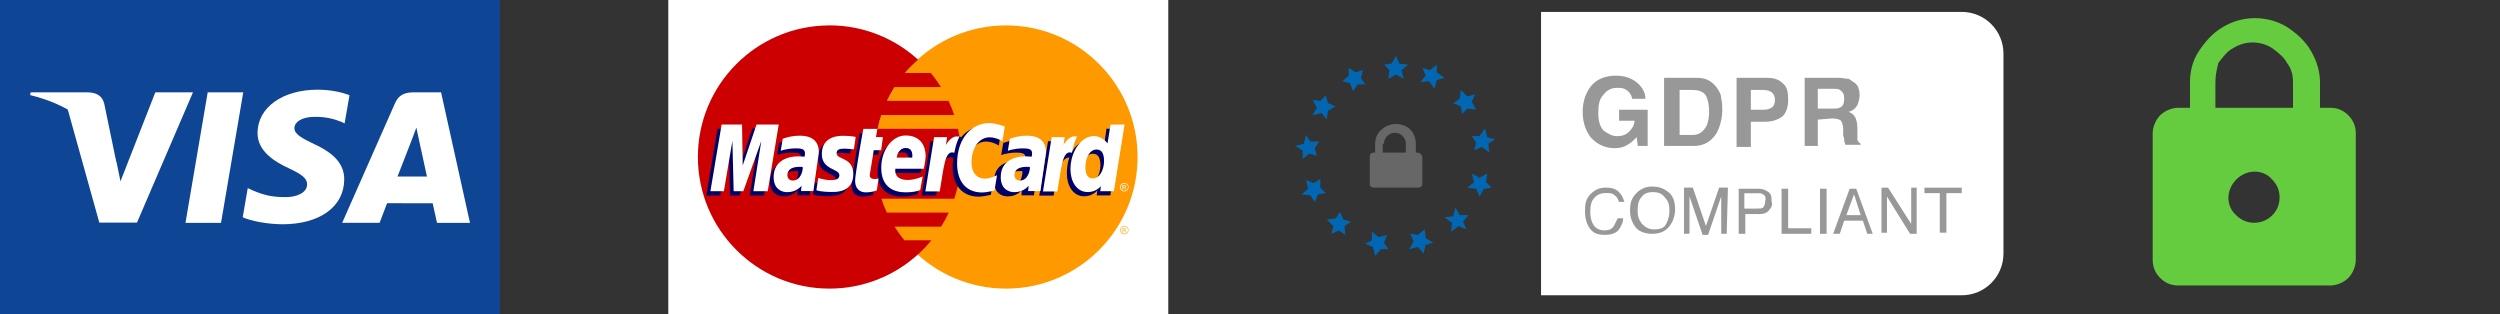 <?xml version="1.0" encoding="utf-8"?>
<!-- Generator: Adobe Illustrator 17.1.0, SVG Export Plug-In . SVG Version: 6.00 Build 0)  -->
<!DOCTYPE svg PUBLIC "-//W3C//DTD SVG 1.1//EN" "http://www.w3.org/Graphics/SVG/1.1/DTD/svg11.dtd">
<svg version="1.1"
	 id="svg8" xmlns:cc="http://creativecommons.org/ns#" xmlns:svg="http://www.w3.org/2000/svg" xmlns:inkscape="http://www.inkscape.org/namespaces/inkscape" xmlns:rdf="http://www.w3.org/1999/02/22-rdf-syntax-ns#" xmlns:sodipodi="http://sodipodi.sourceforge.net/DTD/sodipodi-0.dtd" xmlns:dc="http://purl.org/dc/elements/1.1/" inkscape:version="0.92.2 (5c3e80d, 2017-08-06)" sodipodi:docname="credit_cards.svg"
	 xmlns="http://www.w3.org/2000/svg" xmlns:xlink="http://www.w3.org/1999/xlink" x="0px" y="0px" viewBox="0 0 2834.6 356"
	 enable-background="new 0 0 2834.6 356" xml:space="preserve">
<rect x="0" y="0" width="2834.6" height="356" fill="#333333" stroke="none"/>
<sodipodi:namedview  id="base" showgrid="false" inkscape:cx="2298.2411" borderopacity="1.0" inkscape:cy="278.32989" inkscape:zoom="0.90509668" bordercolor="#666666" pagecolor="#ffffff" inkscape:window-maximized="1" inkscape:pageshadow="2" inkscape:window-y="-8" inkscape:pageopacity="0.0" inkscape:window-x="-8" inkscape:current-layer="layer1" inkscape:window-height="1138" inkscape:window-width="1920" inkscape:document-units="mm">
	</sodipodi:namedview>
<g id="g1517">
	<rect id="rect819" x="0" y="0" fill="#0E4595" width="566.9" height="356"/>
	<path id="path821" inkscape:connector-curvature="0" fill="#FFFFFF" d="M210.3,252.7l25.2-148h40.3l-25.2,148H210.3z"/>
	<path id="path823" inkscape:connector-curvature="0" fill="#FFFFFF" d="M396.3,107.9c-8-3-20.5-6.2-36.1-6.2
		c-39.9,0-67.9,20.1-68.2,48.8c-0.2,21.3,20,33.1,35.3,40.2c15.7,7.3,21,11.9,20.9,18.4c-0.1,9.9-12.5,14.4-24.1,14.4
		c-16.1,0-24.7-2.2-38-7.8l-5.2-2.4l-5.7,33.1c9.4,4.1,26.8,7.7,44.9,7.9c42.4,0,69.9-19.8,70.2-50.6c0.2-16.8-10.6-29.6-33.9-40.2
		c-14.1-6.8-22.7-11.4-22.6-18.3c0-6.2,7.3-12.7,23.1-12.7c13.2-0.2,22.7,2.7,30.2,5.7l3.6,1.7L396.3,107.9"/>
	<path id="path825" inkscape:connector-curvature="0" fill="#FFFFFF" d="M500.1,104.7H469c-9.7,0-16.9,2.6-21.1,12.3L388,252.6h42.4
		c0,0,6.9-18.2,8.5-22.2c4.6,0,45.8,0.1,51.7,0.1c1.2,5.2,4.9,22.2,4.9,22.2h37.4L500.1,104.7L500.1,104.7z M450.7,200.2
		c3.3-8.5,16.1-41.4,16.1-41.4c-0.2,0.4,3.3-8.6,5.3-14.1l2.7,12.8c0,0,7.7,35.3,9.3,42.7L450.7,200.2L450.7,200.2z"/>
	<path id="path827" inkscape:connector-curvature="0" fill="#FFFFFF" d="M176.1,104.7l-39.5,100.9l-4.2-20.5
		c-7.4-23.6-30.3-49.3-55.9-62.1l36.1,129.4l42.7,0l63.5-147.7L176.1,104.7"/>
	<path id="path829" inkscape:connector-curvature="0" fill="#FFFFFF" d="M99.7,104.7h-65l-0.5,3.1c50.6,12.2,84.1,41.8,98,77.4
		l-14.1-68C115.6,107.8,108.5,105,99.7,104.7"/>
</g>
<g id="g1509" transform="translate(67.29)">
	<g id="g992" transform="translate(-19.853,0.003)">
		<rect id="rect933" x="710.3" y="0" fill="#FFFFFF" width="566.9" height="356"/>
		<g id="layer1-9" transform="matrix(0.594,0,0,0.594,230.691,180.401)">
			<g id="g10305">
				<path id="path2268" inkscape:connector-curvature="0" fill="#FF9900" d="M1703.2-4c0,138.7-112.4,251.2-251.1,251.2
					c-138.7,0-251.2-112.4-251.2-251.1c0,0,0-0.1,0-0.1c0-138.7,112.4-251.2,251.1-251.2c138.7,0,251.2,112.4,251.2,251.1
					C1703.2-4.1,1703.2-4,1703.2-4z"/>
				<path id="path1350" inkscape:connector-curvature="0" fill="#CC0000" d="M1113.5-255.2C975.6-254.3,863.9-142.1,863.9-4
					c0,138.6,112.5,251.2,251.2,251.2c65.1,0,124.4-24.8,169-65.4c0,0,0,0,0,0h0.1c9.1-8.3,17.7-17.3,25.5-26.9h-51.5
					c-6.9-8.3-13.1-16.9-18.7-25.9h88.7c5.4-8.6,10.3-17.6,14.6-26.9h-118c-4-8.6-7.5-17.4-10.5-26.4h139
					c8.4-25,12.9-51.8,12.9-79.7c0-18.5-2-36.5-5.8-53.8h-153.5c1.9-8.9,4.3-17.7,7.2-26.4h139.1c-3.1-9.2-6.7-18.2-10.8-26.9
					h-117.6c4.2-9.1,9-17.9,14.4-26.4h88.7c-5.9-9.4-12.4-18.4-19.5-26.9H1259c7.6-9,16.1-17.5,25.2-25.4
					c-44.6-40.6-104-65.5-169-65.5C1114.6-255.2,1114-255.2,1113.5-255.2L1113.5-255.2z"/>
				<path id="use9412" inkscape:connector-curvature="0" fill="#FCB340" d="M1678,127.3c1.4,0,2.7,0.4,4,1.1c1.3,0.7,2.3,1.7,3,3
					c0.7,1.3,1.1,2.7,1.1,4.1c0,1.4-0.4,2.7-1.1,4c-0.7,1.3-1.7,2.3-3,3c-1.3,0.7-2.6,1.1-4,1.1s-2.8-0.4-4-1.1
					c-1.3-0.7-2.3-1.7-3-3c-0.7-1.3-1.1-2.6-1.1-4c0-1.4,0.4-2.8,1.1-4.1c0.7-1.3,1.7-2.3,3-3C1675.3,127.7,1676.6,127.3,1678,127.3
					 M1678,128.6c-1.1,0-2.2,0.3-3.3,0.9c-1.1,0.6-1.9,1.4-2.5,2.5c-0.6,1.1-0.9,2.2-0.9,3.4c0,1.2,0.3,2.3,0.9,3.4
					c0.6,1.1,1.4,1.9,2.5,2.5c1.1,0.6,2.2,0.9,3.4,0.9c1.2,0,2.3-0.3,3.4-0.9c1.1-0.6,1.9-1.4,2.5-2.5c0.6-1.1,0.9-2.2,0.9-3.4
					c0-1.2-0.3-2.3-0.9-3.4c-0.6-1.1-1.4-1.9-2.5-2.5C1680.2,128.9,1679.1,128.6,1678,128.6 M1674.4,139.9v-8.7h3
					c1,0,1.8,0.1,2.2,0.2c0.5,0.2,0.8,0.4,1.1,0.8c0.3,0.4,0.4,0.8,0.4,1.3c0,0.6-0.2,1.2-0.7,1.7c-0.4,0.5-1.1,0.7-1.8,0.8
					c0.3,0.1,0.6,0.3,0.7,0.5c0.4,0.3,0.8,0.9,1.3,1.7l1.1,1.7h-1.7l-0.8-1.4c-0.6-1.1-1.1-1.8-1.5-2c-0.3-0.2-0.6-0.3-1.1-0.3h-0.8
					v3.7L1674.4,139.9 M1675.8,135h1.7c0.8,0,1.4-0.1,1.7-0.4c0.3-0.2,0.5-0.6,0.5-1c0-0.3-0.1-0.5-0.2-0.7
					c-0.1-0.2-0.3-0.4-0.6-0.5c-0.3-0.1-0.7-0.2-1.4-0.2h-1.6L1675.8,135"/>
			</g>
			<g id="g16480">
				<g id="g13802" transform="translate(-13.744,15.994)">
					<path id="path13804" inkscape:connector-curvature="0" fill="#000066" d="M1212.2,52.1l3.3-22.7c-1.8,0-4.5,0.8-6.9,0.8
						c-9.3,0-10.5-5-9.7-8.6l9.2-45.7h14.2l2.9-25.8h-13.3l2.7-15.6h-27.9c-0.6,0.6-15.8,87.9-15.8,98.6c0,15.7,8.8,22.8,21.3,22.6
						C1201.9,55.5,1209.5,52.8,1212.2,52.1z"/>
					<path id="path13806" inkscape:connector-curvature="0" fill="#000066" d="M1220.7,8.7c0,37.8,24.9,46.8,46.2,46.8
						c19.6,0,29.9-4.5,29.9-4.5l4.7-25.8c0,0-16.6,6.7-30.1,6.7c-28.7,0-23.7-21.4-23.7-21.4l55.2,0.2c0,0,3.5-17.3,3.5-24.4
						c0-17.6-9.6-39.3-39-39.3C1240.6-53,1220.7-24,1220.7,8.7L1220.7,8.7z M1267.6-29c15.1,0,12.3,17,12.3,18.3h-29.7
						C1250.2-12.5,1253-29,1267.6-29z"/>
					<path id="path13808" inkscape:connector-curvature="0" fill="#000066" d="M1436.9,52.1l4.8-29.2c0,0-13.1,6.6-22.1,6.6
						c-19,0-26.6-14.5-26.6-30.1c0-31.6,16.3-48.9,34.5-48.9c13.6,0,24.6,7.7,24.6,7.7l4.4-28.3c0,0-12.9-9.3-26.8-9.4
						c-41.8-0.2-65.7,28.9-65.7,79.2c0,33.3,17.7,56,49.6,56C1422.5,55.7,1436.9,52.1,1436.9,52.1L1436.9,52.1z"/>
					<path id="path13810" inkscape:connector-curvature="0" fill="#000066" d="M1065.1-52.6c-18.3,0-32.4,5.9-32.4,5.9l-3.9,23
						c0,0,11.6-4.7,29.1-4.7c10,0,17.2,1.1,17.2,9.2c0,4.9-0.9,6.7-0.9,6.7s-7.9-0.7-11.5-0.7c-26.1,0-47.4,9.9-47.4,39.6
						c0,23.5,15.9,28.8,25.8,28.8c18.9,0,26.3-11.9,26.8-11.9l-0.2,9.9c0,0,23.5,0,23.5,0l10.5-73.6
						C1101.8-51.6,1074.6-52.6,1065.1-52.6z M1069.2,7.2c0.5,4.5-1.2,25.8-17.3,25.8c-8.3,0-10.5-6.3-10.5-10.1
						c0-7.3,4-16.1,23.6-16.1C1069.6,6.8,1068.4,7.1,1069.2,7.2z"/>
					<path id="path13812" inkscape:connector-curvature="0" fill="#000066" d="M1126.9,54.8c6,0,40.5,1.5,40.5-34
						c0-33.2-31.9-26.7-31.9-40c0-6.6,5.2-8.7,14.7-8.7c3.8,0,18.3,1.2,18.3,1.2l3.4-23.6c0,0-9.4-2.1-24.7-2.1
						c-19.8,0-39.9,7.9-39.9,34.9c0,30.6,33.5,27.5,33.5,40.4c0,8.6-9.4,9.3-16.6,9.3c-12.5,0-23.7-4.3-23.7-4.1l-3.6,23.4
						C1097.5,51.8,1104.4,54.8,1126.9,54.8L1126.9,54.8z"/>
					<path id="path13814" inkscape:connector-curvature="0" fill="#000066" d="M1657.5-74l-4.8,36c0,0-10.1-13.9-25.8-13.9
						c-29.6,0-44.9,29.5-44.9,63.5c0,21.9,10.9,43.4,33.2,43.4c16,0,24.9-11.2,24.9-11.2l-1.2,9.5h26l20.4-127.2L1657.5-74z M1646-4
						c0,14.1-7,33-21.5,33c-9.6,0-14.1-8.1-14.1-20.8c0-20.7,9.3-34.4,21.1-34.4C1641.1-26.2,1646-19.6,1646-4z"/>
					<path id="path13816" inkscape:connector-curvature="0" fill="#000066" d="M920.3,53.5l16.3-96l2.4,96h18.4l34.4-96l-15.2,96
						h27.4L1025-73.9l-43.5-0.3l-25.9,78l-0.7-77.6h-39.9L893.7,53.5L920.3,53.5z"/>
					<path id="path13818" inkscape:connector-curvature="0" fill="#000066" d="M1332.3,53.6c7.8-44.3,10.6-79.2,33.3-72
						c3.3-17.1,11-32,14.6-39.3c0,0-1.1-1.7-8.1-1.7c-12,0-28,24.3-28,24.3l2.4-15h-24.9l-16.7,103.7L1332.3,53.6L1332.3,53.6z"/>
					<g id="use14699" transform="translate(845.3)">
						<path id="path13810_1_" inkscape:connector-curvature="0" fill="#000066" d="M647.6-52.6c-18.3,0-32.4,5.9-32.4,5.9l-3.9,23
							c0,0,11.6-4.7,29.1-4.7c10,0,17.2,1.1,17.2,9.2c0,4.9-0.9,6.7-0.9,6.7s-7.9-0.7-11.5-0.7c-26.1,0-47.4,9.9-47.4,39.6
							c0,23.5,15.9,28.8,25.8,28.8c18.9,0,26.3-11.9,26.8-11.9l-0.2,9.9h23.6l10.5-73.6C684.3-51.6,657.1-52.6,647.6-52.6
							L647.6-52.6z M651.7,7.2c0.5,4.5-1.2,25.8-17.3,25.8c-8.3,0-10.5-6.3-10.5-10.1c0-7.3,4-16.1,23.6-16.1
							C652.1,6.8,650.9,7.1,651.7,7.2z"/>
					</g>
					<path id="use14701" inkscape:connector-curvature="0" fill="#000066" d="M1556.7,53.6c4.3-32.6,12.2-78.3,33.3-72
						c3.3-17.1,0.1-17.1-6.9-17.1c-12,0-14.6,0.4-14.6,0.4l2.4-15h-24.9l-16.7,103.7L1556.7,53.6L1556.7,53.6z"/>
				</g>
				<g id="g10289">
					<path id="path4157" inkscape:connector-curvature="0" fill="#FFFFFF" d="M1205.4,59.9l3.3-22.7c-1.8,0-4.5,0.8-6.9,0.8
						c-9.3,0-10.3-4.9-9.7-8.6l7.5-46.4h14.1l3.4-25.1h-13.3l2.7-15.6h-26.7c-0.6,0.6-15.8,87.9-15.8,98.6
						c0,15.7,8.8,22.8,21.3,22.6C1195.1,63.4,1202.7,60.7,1205.4,59.9z"/>
					<path id="path4155" inkscape:connector-curvature="0" fill="#FFFFFF" d="M1213.9,16.6c0,37.8,24.9,46.8,46.2,46.8
						c19.6,0,28.2-4.4,28.2-4.4l4.7-25.8c0,0-14.9,6.6-28.4,6.6c-28.7,0-23.7-21.4-23.7-21.4h54.3c0,0,3.5-17.3,3.5-24.4
						c0-17.6-8.8-39.1-38.1-39.1C1233.8-45.1,1213.9-16.1,1213.9,16.6L1213.9,16.6z M1260.8-21.2c15.1,0,12.3,17,12.3,18.3h-29.7
						C1243.4-4.6,1246.2-21.2,1260.8-21.2z"/>
					<path id="path4151" inkscape:connector-curvature="0" fill="#FFFFFF" d="M1430.1,59.9l4.8-29.2c0,0-13.1,6.6-22.1,6.6
						c-19,0-26.6-14.5-26.6-30c0-31.6,16.3-48.9,34.5-48.9c13.6,0,24.6,7.7,24.6,7.7l4.4-28.3c0,0-16.2-6.6-30.1-6.6
						c-30.9,0-60.9,26.8-60.9,77.1c0,33.4,16.2,55.4,48.1,55.4C1415.8,63.6,1430.1,59.9,1430.1,59.9L1430.1,59.9z"/>
					<path id="path4149" inkscape:connector-curvature="0" fill="#FFFFFF" d="M1058.3-44.7c-18.3,0-32.4,5.9-32.4,5.9l-3.9,23
						c0,0,11.6-4.7,29.1-4.7c10,0,17.2,1.1,17.2,9.2c0,4.9-0.9,6.7-0.9,6.7s-7.9-0.7-11.5-0.7c-23.1,0-47.4,9.9-47.4,39.6
						c0,23.4,15.9,28.8,25.8,28.8c18.9,0,27-12.2,27.4-12.3l-0.9,10.2h23.5l10.5-73.6C1095.1-43.7,1067.8-44.7,1058.3-44.7z
						 M1064.1,15.3c0.5,4.5-2.8,25.6-18.9,25.6c-8.3,0-10.5-6.3-10.5-10.1c0-7.3,4-16.1,23.6-16.1
						C1062.8,14.7,1063.3,15.1,1064.1,15.3L1064.1,15.3z"/>
					<path id="path4145" inkscape:connector-curvature="0" fill="#FFFFFF" d="M1120.1,62.7c6,0,40.5,1.5,40.5-34
						c0-33.2-31.9-26.7-31.9-40c0-6.6,5.2-8.7,14.7-8.7c3.8,0,18.3,1.2,18.3,1.2l3.4-23.6c0,0-9.4-2.1-24.7-2.1
						c-19.8,0-39.9,7.9-39.9,34.9c0,30.6,33.5,27.5,33.5,40.4c0,8.6-9.4,9.3-16.6,9.3c-12.5,0-23.7-4.3-23.7-4.1l-3.6,23.4
						C1090.7,59.6,1097.7,62.7,1120.1,62.7L1120.1,62.7z"/>
					<path id="path4139" inkscape:connector-curvature="0" fill="#FFFFFF" d="M1651.6-65.9l-5.8,35.8c0,0-10.1-13.9-25.8-13.9
						c-24.5,0-44.9,29.5-44.9,63.5c0,21.9,10.9,43.4,33.2,43.4c16,0,24.9-11.2,24.9-11.2l-1.2,9.5h26l20.4-127.2L1651.6-65.9z
						 M1639.2,3.9c0,14.1-7,33-21.5,33c-9.6,0-14.1-8.1-14.1-20.8c0-20.7,9.3-34.4,21.1-34.4C1634.3-18.3,1639.2-11.7,1639.2,3.9z"
						/>
					<path id="path4133" inkscape:connector-curvature="0" fill="#FFFFFF" d="M913.5,61.3l16.3-96l2.4,96h18.4l34.4-96l-15.2,96
						h27.4L1018.2-66h-42.3l-26.4,78.1L948.2-66h-39L887.8,61.3L913.5,61.3z"/>
					<path id="path4131" inkscape:connector-curvature="0" fill="#FFFFFF" d="M1325.6,61.5c7.8-44.3,9.2-80.2,27.8-73.6
						c3.3-17.1,6.4-23.8,9.9-31c0,0-1.7-0.3-5.2-0.3c-12,0-20.8,16.4-20.8,16.4l2.4-15h-24.9l-16.7,103.7H1325.6z"/>
					<g id="use8523" transform="translate(847.006)">
						<path id="path4149_1_" inkscape:connector-curvature="0" fill="#FFFFFF" d="M644.8-44.7c-18.3,0-32.4,5.9-32.4,5.9l-3.9,23
							c0,0,11.6-4.7,29.1-4.7c10,0,17.2,1.1,17.2,9.2c0,4.9-0.9,6.7-0.9,6.7s-7.9-0.7-11.5-0.7c-23.1,0-47.4,9.9-47.4,39.6
							c0,23.4,15.9,28.8,25.8,28.8c18.9,0,27-12.2,27.4-12.3l-0.9,10.2c0,0,23.5,0,23.5,0l10.5-73.6
							C681.6-43.7,654.3-44.7,644.8-44.7L644.8-44.7z M650.6,15.3c0.5,4.5-2.8,25.6-18.9,25.6c-8.3,0-10.5-6.3-10.5-10.1
							c0-7.3,4-16.1,23.6-16.1C649.3,14.7,649.8,15.1,650.6,15.3L650.6,15.3z"/>
					</g>
					<g id="use8525" transform="translate(442.286)">
						<path id="path4131_1_" inkscape:connector-curvature="0" fill="#FFFFFF" d="M1107.8,61.5c7.8-44.3,9.2-80.2,27.8-73.6
							c3.3-17.1,6.4-23.8,9.9-31c0,0-1.7-0.3-5.2-0.3c-12,0-20.8,16.4-20.8,16.4l2.4-15H1097l-16.7,103.7H1107.8z"/>
					</g>
					<path id="text9407" inkscape:connector-curvature="0" fill="#FFFFFF" d="M1677.9,45.5c1.4,0,2.7,0.3,4,1.1c1.3,0.7,2.3,1.7,3,3
						c0.7,1.3,1.1,2.7,1.1,4.1c0,1.4-0.4,2.7-1.1,4c-0.7,1.3-1.7,2.3-3,3c-1.3,0.7-2.6,1.1-4,1.1c-1.4,0-2.8-0.4-4.1-1.1
						c-1.3-0.7-2.3-1.7-3-3c-0.7-1.3-1.1-2.6-1.1-4c0-1.4,0.4-2.8,1.1-4.1c0.7-1.3,1.7-2.3,3-3C1675.2,45.9,1676.5,45.5,1677.9,45.5
						 M1677.9,46.9c-1.1,0-2.2,0.3-3.3,0.9c-1.1,0.6-1.9,1.4-2.5,2.5c-0.6,1.1-0.9,2.2-0.9,3.4c0,1.2,0.3,2.3,0.9,3.4
						c0.6,1.1,1.4,1.9,2.5,2.5c1.1,0.6,2.2,0.9,3.4,0.9c1.2,0,2.3-0.3,3.4-0.9c1.1-0.6,1.9-1.4,2.5-2.5c0.6-1.1,0.9-2.2,0.9-3.4
						c0-1.2-0.3-2.3-0.9-3.4c-0.6-1.1-1.4-1.9-2.5-2.5C1680.1,47.2,1679,46.9,1677.9,46.9 M1674.3,58.1v-8.7h3c1,0,1.8,0.1,2.2,0.2
						c0.5,0.2,0.8,0.4,1.1,0.8c0.3,0.4,0.4,0.8,0.4,1.3c0,0.6-0.2,1.2-0.7,1.7c-0.4,0.5-1.1,0.7-1.8,0.8c0.3,0.1,0.5,0.3,0.7,0.5
						c0.3,0.3,0.8,0.9,1.3,1.7l1.1,1.7h-1.7l-0.8-1.4c-0.6-1.1-1.1-1.8-1.5-2c-0.3-0.2-0.6-0.3-1.1-0.3h-0.8v3.7L1674.3,58.1
						 M1675.7,53.2h1.7c0.8,0,1.4-0.1,1.7-0.4c0.3-0.2,0.5-0.6,0.5-1c0-0.3-0.1-0.5-0.2-0.7c-0.1-0.2-0.3-0.4-0.6-0.5
						c-0.3-0.1-0.7-0.2-1.4-0.2h-1.6L1675.7,53.2"/>
				</g>
			</g>
		</g>
	</g>
</g>
<g id="_">
	<g>
		<path fill="#66CC3F" d="M2642.3,122.2c8.5,0,15.2,3.4,20.3,8.5c5.1,5.1,8.5,11.9,8.5,20.3v143.9c0,6.8-3.4,15.2-8.5,20.3
			c-5.1,5.1-13.5,8.5-20.3,8.5h-172.7c-8.5,0-15.2-3.4-20.3-8.5s-8.5-11.9-8.5-20.3V151c0-6.8,3.4-15.2,8.5-20.3
			c5.1-5.1,13.5-8.5,20.3-8.5h13.5V93.4c0-13.5,3.4-25.4,10.2-35.6s15.2-20.3,27.1-27.1c22-13.5,50.8-13.5,72.8,0
			c10.2,6.8,20.3,15.2,27.1,27.1s10.2,23.7,10.2,35.6v28.8H2642.3z M2599.9,122.2V93.4c0-8.5-1.7-15.2-6.8-22
			c-3.4-6.8-10.2-11.9-16.9-16.9c-13.5-8.5-30.5-8.5-44,0c-6.8,3.4-11.9,10.2-16.9,16.9c-1.7,6.8-3.4,13.5-3.4,22v28.8H2599.9z
			 M2555.9,252.6c15.2,0,28.8-11.9,28.8-28.8c0-8.5-3.4-15.2-8.5-20.3c-10.2-11.9-28.8-11.9-40.6,0l0,0c-11.9,11.9-11.9,30.5,0,40.6
			C2540.7,249.2,2547.5,252.6,2555.9,252.6z"/>
	</g>
</g>
<g>
	<path fill="#666766" d="M1559.2,163v10h-1.2c-1.2,0-2.5,0-3.7,1.2c-1.2,1.2-1.2,2.5-1.2,3.7v29.9c0,1.2,0,2.5,1.2,3.7
		c1.2,1.2,2.5,1.2,3.7,1.2h49.8c1.2,0,2.5,0,3.7-1.2c1.2-1.2,1.2-2.5,1.2-3.7v-29.9c0-1.2-1.2-2.5-2.5-3.7c-1.2-1.2-2.5-1.2-3.7-1.2
		h-1.2v-10c0-6.2-2.5-12.5-6.2-16.2c-3.7-3.7-10-6.2-16.2-6.2s-12.5,2.5-16.2,6.2C1561.7,150.5,1559.2,156.7,1559.2,163z
		 M1569.2,163c0-3.7,1.2-6.2,3.7-8.7c2.5-2.5,5-3.7,8.7-3.7c3.7,0,6.2,1.2,8.7,3.7c2.5,2.5,3.7,5,3.7,8.7v10h-26.2v-10H1569.2z"/>
	<polygon fill="#0167B2" points="1586.6,72.1 1582.9,63.3 1577.9,72.1 1569.2,73.3 1575.4,79.5 1574.2,89.5 1582.9,84.5 
		1591.6,89.5 1589.1,79.5 1596.6,73.3 	"/>
	<polygon fill="#0167B2" points="1530.6,94.5 1534.3,103.2 1539.3,95.7 1548,95.7 1543,88.2 1545.5,79.5 1536.8,82 1529.3,77 
		1529.3,85.8 1521.9,92 	"/>
	<polygon fill="#0167B2" points="1503.2,108.2 1497,114.4 1488.2,113.2 1493.2,121.9 1488.2,130.6 1498.2,128.1 1504.4,135.6 
		1505.7,125.6 1514.4,120.6 1505.7,116.9 	"/>
	<polygon fill="#0167B2" points="1480.8,153 1478.3,163 1468.3,165.5 1477,170.4 1477,180.4 1484.5,174.2 1493.2,176.7 1490.7,168 
		1495.7,160.5 1485.7,160.5 	"/>
	<polygon fill="#0167B2" points="1490.7,229 1494.5,220.3 1503.2,219 1497,212.8 1497,202.8 1489.5,207.8 1480.8,204.1 1483.3,214 
		1475.8,220.3 1485.7,221.5 	"/>
	<polygon fill="#0167B2" points="1514.4,247.7 1504.4,248.9 1511.9,256.4 1509.4,265.1 1518.1,261.4 1525.6,266.3 1524.4,256.4 
		1531.8,251.4 1523.1,248.9 1519.4,240.2 	"/>
	<polygon fill="#0167B2" points="1556.7,280 1559.2,290 1565.5,282.5 1574.2,282.5 1569.2,275.1 1572.9,266.3 1563,268.8 
		1555.5,262.6 1555.5,272.6 1548,276.3 	"/>
	<polygon fill="#0167B2" points="1607.8,280 1614,287.5 1616.5,277.6 1625.2,275.1 1616.5,270.1 1615.3,260.1 1607.8,266.3 
		1599.1,265.1 1602.8,273.8 1597.8,282.5 	"/>
	<polygon fill="#0167B2" points="1637.7,246.4 1646.4,252.6 1645.2,262.6 1653.9,256.4 1662.6,260.1 1658.9,251.4 1665.1,243.9 
		1655.1,243.9 1650.1,235.2 1647.7,245.2 	"/>
	<polygon fill="#0167B2" points="1673.8,214 1677.5,222.8 1682.5,214 1691.2,212.8 1685,206.6 1686.3,196.6 1677.5,201.6 
		1668.8,196.6 1671.3,206.6 1663.8,212.8 	"/>
	<polygon fill="#0167B2" points="1683.8,145.5 1677.5,154.3 1668.8,154.3 1673.8,161.7 1671.3,170.4 1680,166.7 1688.8,172.9 
		1687.5,163 1695,158 1686.3,155.5 	"/>
	<polygon fill="#0167B2" points="1663.8,109.4 1656.4,101.9 1655.1,111.9 1647.7,116.9 1656.4,120.6 1657.6,129.3 1663.8,123.1 
		1673.8,124.4 1668.8,115.6 1672.6,106.9 	"/>
	<polygon fill="#0167B2" points="1620.3,92 1626.5,100.7 1629,90.7 1637.7,88.2 1629,82 1629,73.3 1621.5,79.5 1612.8,77 
		1616.5,85.8 1610.3,93.2 	"/>
	<rect x="1767.2" y="68.3" fill="#989898" width="475.8" height="219.2"/>
	<g>
		<path fill="#FFFFFF" d="M2091,111.9c0-5-1.2-7.5-5-10c-1.2-1.2-3.7-1.2-7.5-1.2h-17.4v22.4h17.4c3.7,0,6.2,0,7.5-1.2
			C2089.8,120.6,2091,116.9,2091,111.9z"/>
		<path fill="#FFFFFF" d="M1998.9,220.3c-1.2-1.2-3.7-1.2-6.2-1.2h-14.9v17.4h13.7c3.7,0,6.2,0,7.5-1.2c1.2-1.2,2.5-3.7,2.5-7.5
			C2002.6,224,2001.4,221.5,1998.9,220.3z"/>
		<path fill="#FFFFFF" d="M2008.8,121.9c2.5-1.2,3.7-5,3.7-8.7c0-3.7-1.2-6.2-3.7-8.7c-2.5-1.2-5-2.5-8.7-2.5h-14.9v22.4h14.9
			C2003.9,124.4,2007.6,123.1,2008.8,121.9z"/>
		<path fill="#FFFFFF" d="M1935.4,141.8c1.2-3.7,2.5-8.7,2.5-14.9c0-7.5-1.2-13.7-3.7-18.7c-2.5-3.7-7.5-6.2-14.9-6.2h-14.9V153
			h14.9C1926.6,153,1931.6,149.3,1935.4,141.8z"/>
		<path fill="#FFFFFF" d="M1874.3,217.8c-5,0-10,1.2-12.5,5c-3.7,3.7-5,8.7-5,16.2c0,6.2,1.2,10,5,14.9c3.7,3.7,7.5,6.2,13.7,6.2
			s11.2-1.2,13.7-6.2c2.5-5,3.7-10,3.7-14.9c0-6.2-1.2-11.2-5-14.9C1884.3,219,1879.3,217.8,1874.3,217.8z"/>
		<polygon fill="#FFFFFF" points="2093.5,243.9 2109.7,243.9 2102.2,220.3 		"/>
		<path fill="#FFFFFF" d="M2224.3,13.5h-477v321.3h477c26.2,0,47.3-21.2,47.3-47.3V60.8C2271.6,34.7,2250.5,13.5,2224.3,13.5z
			 M1886.8,88.2h33.6c5,0,8.7,0,12.5,1.2c5,1.2,10,5,13.7,10c2.5,3.7,5,7.5,5,12.5c1.2,5,1.2,8.7,1.2,12.5c0,10-2.5,18.7-6.2,26.2
			c-6.2,10-14.9,14.9-26.2,14.9h-33.6V88.2L1886.8,88.2z M1835.7,260.1c-3.7,5-10,6.2-16.2,6.2s-11.2-1.2-14.9-5
			c-5-5-7.5-12.5-7.5-22.4c0-7.5,1.2-13.7,6.2-18.7c5-5,10-7.5,17.4-7.5c6.2,0,11.2,1.2,14.9,5c3.7,3.7,5,7.5,6.2,11.2h-6.2
			c-1.2-3.7-2.5-6.2-5-7.5c-2.5-2.5-5-2.5-10-2.5c-5,0-8.7,1.2-12.5,5c-3.7,3.7-5,8.7-5,16.2c0,6.2,1.2,11.2,3.7,14.9
			s6.2,6.2,12.5,6.2c5,0,8.7-1.2,11.2-6.2c1.2-2.5,2.5-5,3.7-7.5h6.2C1840.7,251.4,1838.2,256.4,1835.7,260.1z M1830.7,168
			c-10,0-18.7-3.7-26.2-11.2c-6.2-7.5-10-17.4-10-29.9s3.7-22.4,10-29.9s16.2-11.2,27.4-11.2c10,0,17.4,2.5,23.7,7.5
			c6.2,5,10,11.2,10,18.7h-14.9c-1.2-5-3.7-8.7-8.7-11.2c-2.5-1.2-6.2-1.2-8.7-1.2c-6.2,0-11.2,2.5-14.9,7.5c-5,5-6.2,11.2-6.2,21.2
			c0,10,2.5,16.2,6.2,19.9c5,3.7,10,6.2,14.9,6.2c5,0,10-1.2,13.7-5c3.7-3.7,6.2-7.5,6.2-12.5h-17.4v-12.5h32.4v41.1h-11.2l-1.2-10
			c-3.7,3.7-6.2,6.2-8.7,7.5C1841.9,166.7,1837,168,1830.7,168z M1893,256.4c-5,6.2-11.2,8.7-19.9,8.7c-7.5,0-14.9-2.5-18.7-7.5
			c-3.7-5-6.2-11.2-6.2-18.7s1.2-12.5,5-17.4c5-6.2,11.2-10,19.9-10c10,0,16.2,3.7,21.2,8.7c3.7,5,5,10,5,17.4
			C1899.2,245.2,1896.7,251.4,1893,256.4z M1957.8,265.1h-6.2v-29.9c0-1.2,0-2.5,0-5c0-2.5,0-5,0-7.5l-14.9,43.6h-6.2l-14.9-43.6
			l0,0c0,1.2,0,3.7,0,6.2s0,5,0,6.2v29.9h-6.2v-52.3l0,0h10l14.9,43.6l14.9-43.6h10L1957.8,265.1L1957.8,265.1z M1969,111.9V88.2
			h33.6c7.5,0,13.7,1.2,18.7,6.2c5,3.7,6.2,10,6.2,18.7s-2.5,14.9-6.2,18.7c-5,3.7-11.2,6.2-19.9,6.2h-16.2v28.6H1969L1969,111.9
			L1969,111.9z M2006.3,237.7c-2.5,3.7-6.2,5-11.2,5h-16.2v22.4h-7.5V214l0,0h22.4c5,0,7.5,1.2,11.2,3.7c3.7,2.5,3.7,6.2,3.7,11.2
			C2010.1,231.5,2008.8,235.2,2006.3,237.7z M2053.7,265.1H2020V214h7.5v44.8h26.2L2053.7,265.1L2053.7,265.1z M2071.1,265.1h-7.5
			V214h7.5V265.1z M2061.1,135.6v29.9h-14.9V88.2h37.4c5,0,10,1.2,12.5,1.2c2.5,1.2,5,3.7,7.5,5c1.2,1.2,3.7,3.7,3.7,6.2
			c1.2,2.5,1.2,5,1.2,7.5c0,3.7-1.2,7.5-2.5,11.2c-2.5,3.7-5,6.2-10,7.5c3.7,1.2,6.2,3.7,7.5,6.2c1.2,2.5,2.5,6.2,2.5,12.5v5
			c0,3.7,0,6.2,0,7.5c0,1.2,1.2,3.7,3.7,5v1.2h-17.4c0-1.2-1.2-3.7-1.2-3.7c0-2.5,0-5-1.2-6.2v-7.5c0-5-1.2-7.5-2.5-10
			c-1.2-1.2-5-2.5-10-2.5L2061.1,135.6L2061.1,135.6z M2117.2,265.1l-5-14.9H2091l-5,14.9h-7.5l18.7-51.1h7.5l18.7,51.1H2117.2z
			 M2173.2,265.1h-7.5l-26.2-42.3v41.1h-6.2v-51.1h7.5l26.2,41.1v-41.1h6.2L2173.2,265.1L2173.2,265.1z M2224.3,219h-17.4v44.8h-7.5
			V219H2182v-6.2h42.3V219L2224.3,219z"/>
	</g>
</g>
</svg>
